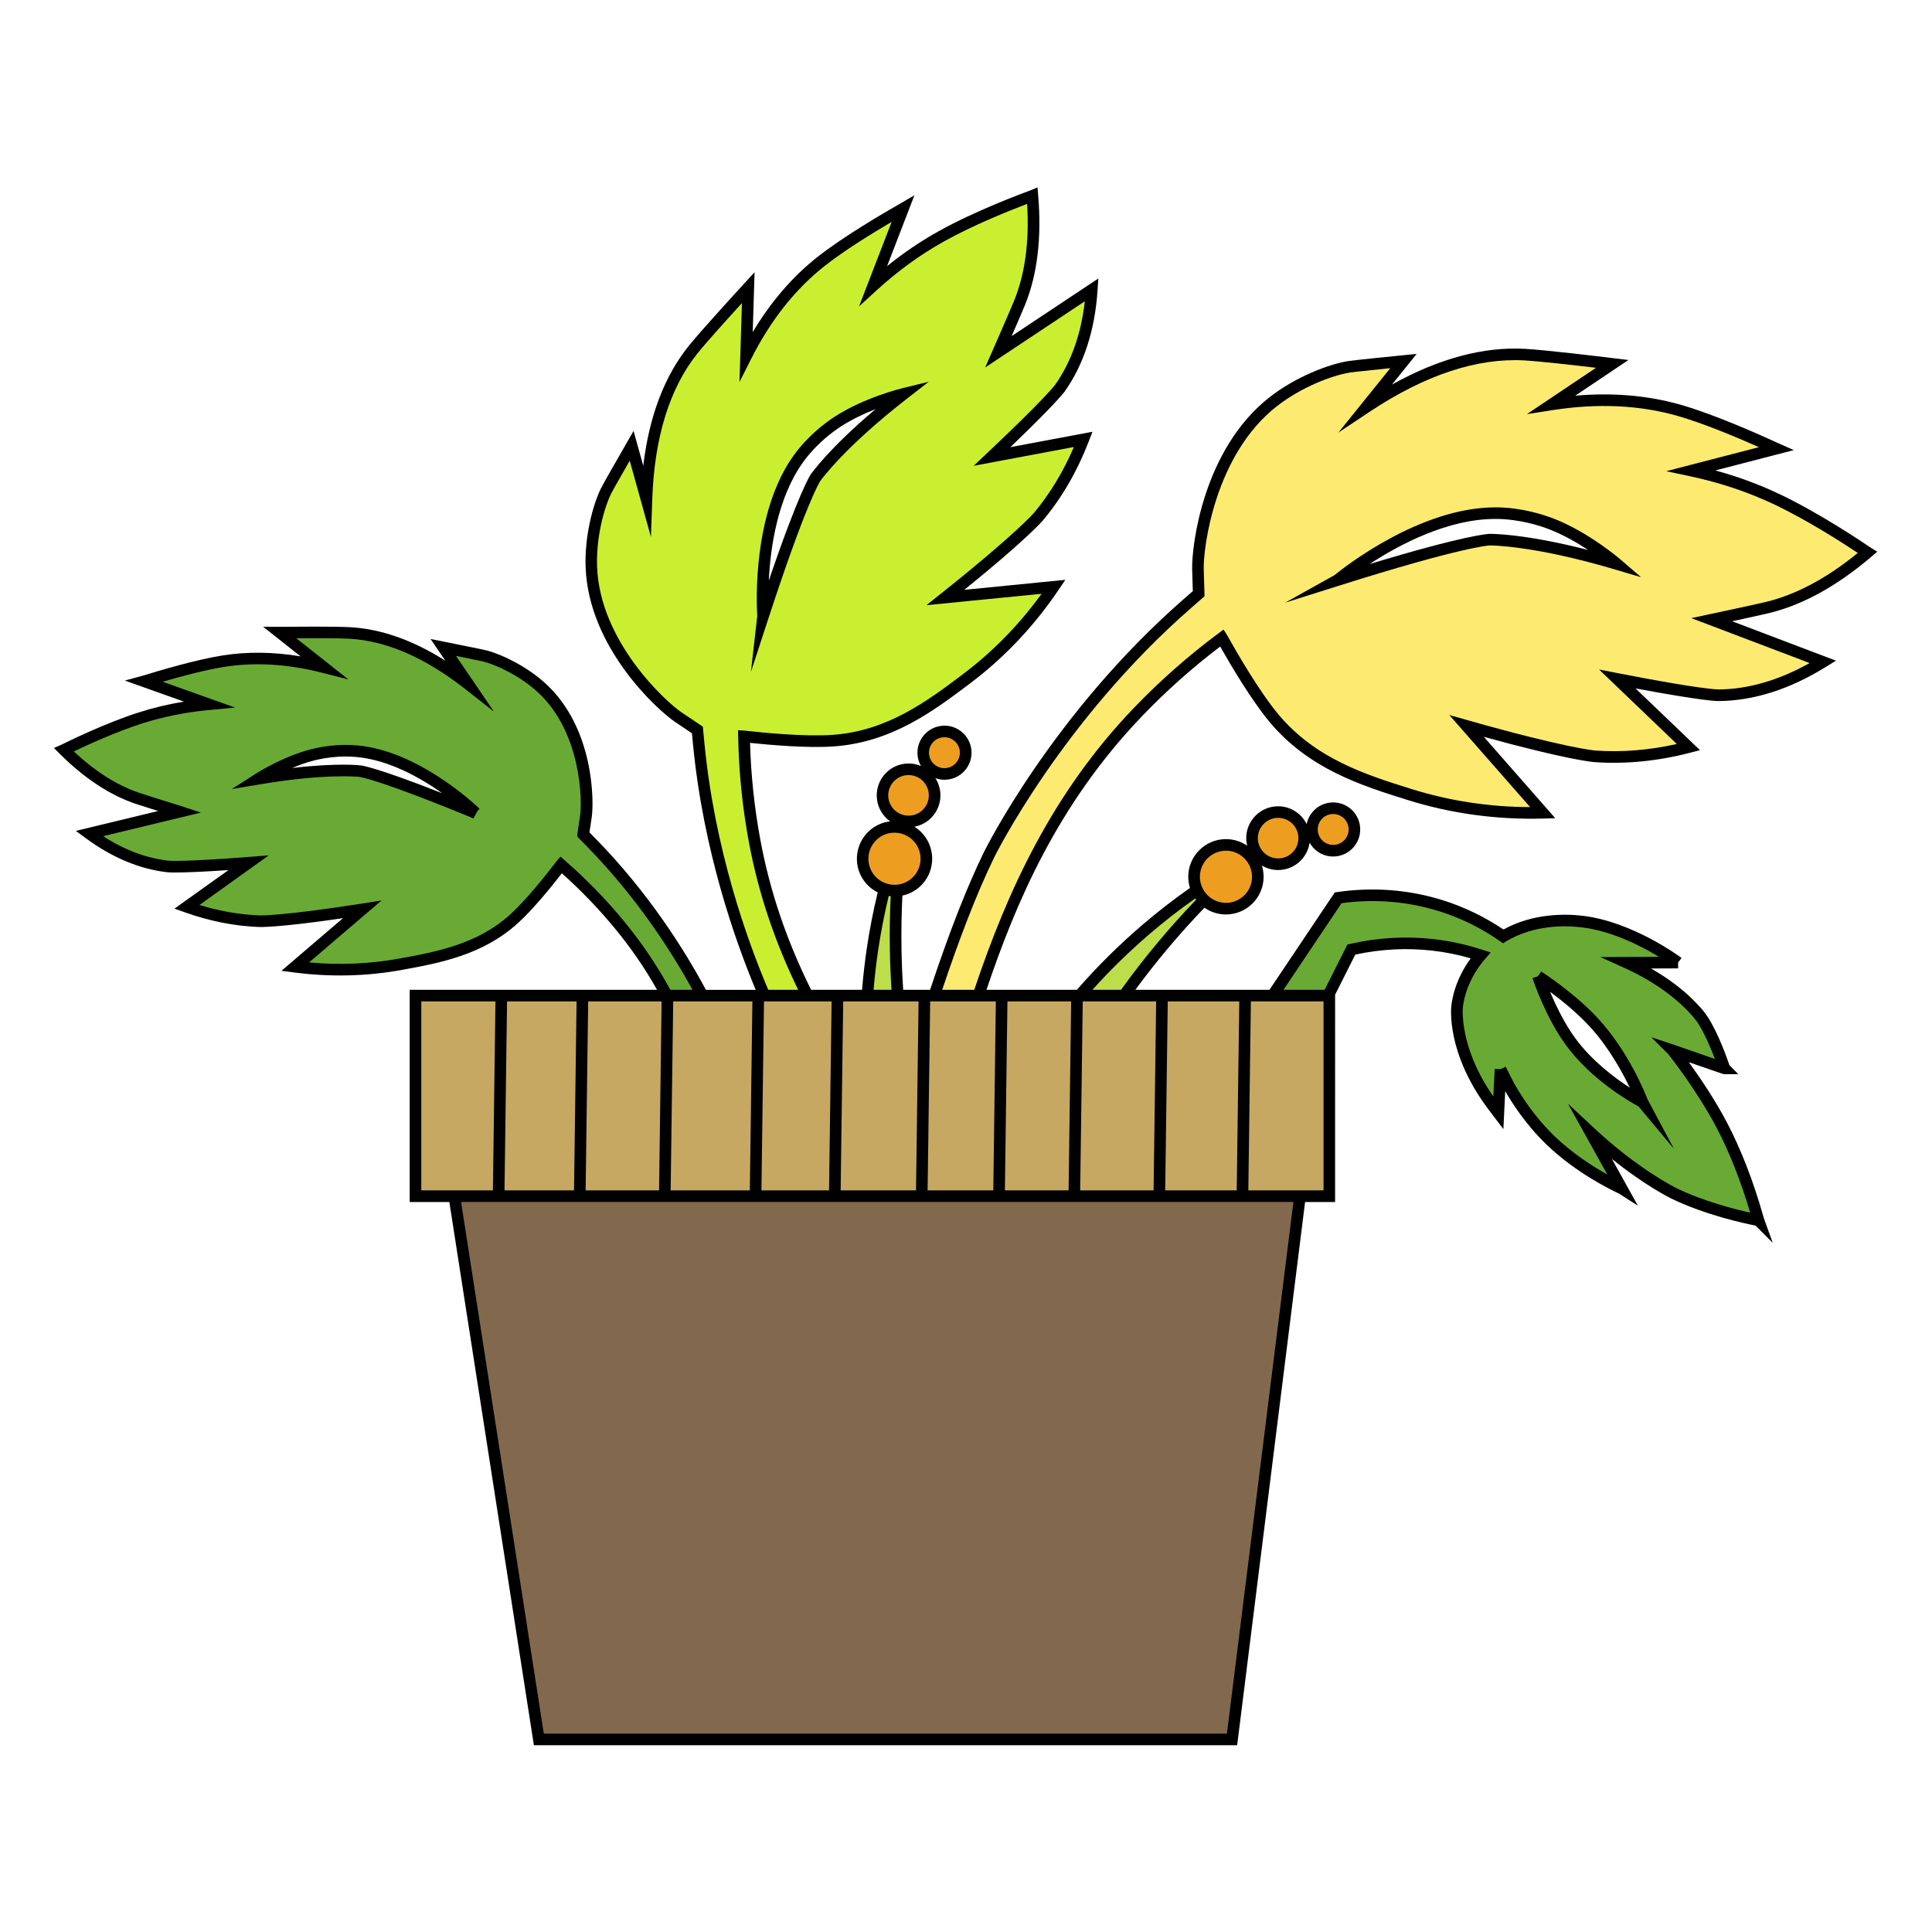 <?xml version="1.0" encoding="utf-8"?>
<!-- Generator: Adobe Illustrator 28.0.0, SVG Export Plug-In . SVG Version: 6.00 Build 0)  -->
<svg version="1.1" xmlns="http://www.w3.org/2000/svg" xmlns:xlink="http://www.w3.org/1999/xlink" x="0px" y="0px"
	 viewBox="0 0 1000 1000" style="enable-background:new 0 0 1000 1000;" xml:space="preserve">
<style type="text/css">
	.st0{fill:#C6A863;}
	.st1{fill:#ED9E20;}
	.st2{fill:#BDDD4A;}
	.st3{fill:#82694E;}
	.st4{fill:#69AA35;}
	.st5{fill:#CAEF30;}
	.st6{fill:#FCEB70;}
</style>
<g id="图层_1">
</g>
<g id="图层_3">
	<g>
		<path d="M968.53,288.23l3.14-2.68l-3.46-2.12l-0.11-0.08c-4.31-2.94-26.85-18.1-47.59-27.87c-10.32-4.86-21.26-8.88-32.64-11.98
			l40.6-10.53l-7.85-3.49l-0.49-0.22c-9.3-4.28-32.82-14.79-50.26-19.77c-16.86-4.81-35.15-6.38-54.53-4.68l27.54-18.47l-8.19-0.99
			c-5.67-0.69-34.48-4.19-45.39-4.79c-21.51-1.19-44.6,5.02-68.82,18.5l12.79-15.88l-7.12,0.71c-25.32,2.51-28.31,3.01-28.4,3.02
			c-10.14,1.65-27.14,8.17-40.51,18.6c-34.61,27-40.5,77.25-40.18,89.22c0.02,0.58,0.24,8.05,0.34,11.23l-4.63,4.05
			c-68.1,59.45-103.17,130.37-103.51,131.08c-8.77,17.96-17.89,41.28-27.86,71.24h-13.91c-0.46-6.93-0.76-13.89-0.87-20.74
			c-0.16-9.28-0.01-18.7,0.45-28.04c3.23-0.68,6.2-2.15,8.72-4.34c8.12-7.05,8.99-19.39,1.94-27.51c-1.3-1.5-2.8-2.77-4.44-3.79
			c2.87-0.53,5.55-1.81,7.81-3.77c6.26-5.44,7.41-14.59,3.05-21.37c1.48,0.53,3.06,0.83,4.7,0.83c0.51,0,1.02-0.03,1.54-0.08
			c7.67-0.84,13.23-7.77,12.39-15.44c-0.84-7.67-7.77-13.24-15.44-12.39c-7.67,0.84-13.23,7.77-12.39,15.44
			c0.21,1.95,0.83,3.75,1.74,5.36c-1.64-0.69-3.4-1.13-5.23-1.26c-4.4-0.31-8.65,1.11-11.98,4c-3.33,2.89-5.33,6.9-5.64,11.3
			c-0.31,4.4,1.11,8.65,4,11.98c0.87,1,1.86,1.87,2.91,2.62c-3.87,0.45-7.51,2.03-10.51,4.64c-3.93,3.42-6.3,8.16-6.67,13.35
			c-0.37,5.2,1.31,10.22,4.73,14.16c1.67,1.93,3.72,3.5,6,4.64c-2.33,9.59-4.23,19.35-5.66,29.03c-1.04,7.04-1.86,14.22-2.44,21.38
			h-26.38c-12.71-25.61-21.31-50.99-26.25-77.53c-3.08-16.55-4.88-33.45-5.36-50.29c10.1,1.07,29.6,2.8,43.22,1.85
			c30.18-2.11,51.73-18.35,70.74-32.67c17.64-13.29,33-29.53,45.67-48.27l3.58-5.29l-52.29,5.17
			c32.65-26.43,40.51-35.72,40.85-36.13c9.74-11.71,17.66-25.39,23.54-40.66l1.93-5.02l-42.5,7.97
			c23.71-22.71,27.96-28.58,28.14-28.84c9.91-14.04,15.63-31.67,17-52.41l0.4-6.05l-44.86,29.8c2.62-6.03,5.75-13.27,6.93-16.18
			c6.37-15.67,8.66-34.74,6.79-56.68l-0.35-4.11l-3.74,1.58l-0.12,0.04c-4.61,1.69-28.58,10.63-47.43,21.14
			c-9.2,5.13-18.1,11.17-26.56,18.01l14.14-36.68l-7.41,4.34l-0.44,0.25c-8.38,4.77-29.32,17.01-42.68,27.62
			c-12.78,10.14-23.9,23.1-33.16,38.61l0.96-30.99l-5.6,6.12c-3.64,3.96-22.11,24.1-28.52,32.07
			c-12.57,15.64-20.45,36.44-23.5,61.98l-5.01-18.03l-3.57,6.2c-9.5,16.49-12.35,21.54-13.2,23.42l-0.05-0.03
			c-4.31,8.68-8.65,25.3-7.99,41.27c1.69,41.35,36.96,73.45,46.31,79.78c0.08,0.05,5.88,3.97,8.71,5.85l0.55,5.68
			c5.3,55.02,21.89,101.84,32.46,127.12h-25.77c-11.02-20.55-29.71-50.32-57.31-78.47l-0.05,0.05c-0.56-0.65-1.47-1.59-2.93-3.09
			c0.26-1.53,0.61-3.91,1.17-7.75c1.3-8.84,1.05-46.52-23.93-69.33c-9.63-8.79-22.46-15-30.29-17.04c-0.22-0.06-2.73-0.7-22-4.53
			l-7.19-1.43l7.64,11.22c-16.87-10.7-33.5-16.52-49.6-17.35c-8.3-0.43-29.55-0.24-35.86-0.18l-0.16,0l-8.7-0.04l19.41,15.34
			c-14.02-2.34-27.52-2.51-40.29-0.49c-14.09,2.23-33.42,8.02-41.07,10.4l-9.6,2.61l30.58,10.9c-8.11,1.34-15.99,3.23-23.55,5.65
			c-17.13,5.49-36.09,14.77-39.71,16.57l-4.02,1.79l3.1,3.09c12.66,12.61,25.85,21.3,39.22,25.81c2.12,0.71,6.94,2.24,11.64,3.71
			l-42.62,10.29l5.19,3.82c13.72,10.09,27.95,16.01,42.28,17.6c0.26,0.03,6.06,0.6,31.54-1.14L90.32,470.3l5.4,1.93
			c12.81,4.57,25.77,7.13,38.53,7.59c0.44,0.02,10.24,0.29,43.28-4.57l-31.86,27.24l6.69,0.87c18.76,2.43,37.48,1.99,55.63-1.33
			c19.58-3.58,41.77-7.64,60.04-24.19c8.08-7.32,17.72-19.28,22.79-25.83c10.06,8.99,19.43,18.75,27.88,29.07
			c8.08,9.85,15.11,20.12,21.41,31.25H212.06v109.82h20.52l43.76,281.18h364.01l35.16-281.18h15.54V514.87l10.44-20.77
			c13.31-2.88,26.79-3.57,40.09-2.03c6.61,0.76,13.21,2.09,19.67,3.96c-3.91,5.33-8.62,13.68-10.01,24.23
			c-0.13,1-2.97,24.85,19.56,54.49l7.35,9.66l0.95-19.65c3.07,5.41,10.32,17.04,21.42,27.72c15.2,14.62,33.43,23.45,37.41,25.29
			l9.84,6.3l-13.46-24.22c17.21,13.87,30.09,20.2,30.76,20.52c17.91,8.69,38.57,13.03,43.61,14l8.89,8.92L913,630.64
			c-0.04-0.12-0.12-0.42-0.25-0.86c-5.11-18.13-11.65-35.01-18.9-48.81c-6.4-12.17-14.33-23.76-19.72-31.18
			c17.92,6.22,17.96,6.22,18.42,6.22h7.24l-4.62-4.62c-1.12-3.34-5.64-16.28-11.34-25.19l-0.06,0.04
			c-2.04-3.75-9.23-10.47-9.31-10.55c-4.26-3.95-10.81-9.21-19.89-14.41c3.4-0.01,7.71-0.03,13.18-0.05l0.84,0l-0.01-3.01l1.78-2.4
			c-1.02-0.76-25.36-18.76-51.11-21.81c-8.82-1.04-25.62-1.44-41.06,7.1c-9.63-6.49-20.04-11.54-30.96-15.01
			c-17.68-5.62-36.2-7.09-55.02-4.39l-1.32,0.19l-33.81,50.42h-69.44c5.3-7.21,10.87-14.29,16.59-21.12
			c6.11-7.29,12.56-14.47,19.19-21.37c3.25,2.27,7.11,3.49,11.12,3.49c10.75,0,19.5-8.75,19.5-19.5c0-2.02-0.31-3.98-0.89-5.82
			c2.46,1.46,5.32,2.32,8.39,2.32c8.3,0,15.16-6.16,16.31-14.15c1.01,1.8,2.41,3.41,4.22,4.66c2.37,1.64,5.12,2.49,7.94,2.49
			c0.84,0,1.69-0.08,2.53-0.23c3.68-0.67,6.88-2.73,9.01-5.8c4.4-6.35,2.81-15.08-3.54-19.48c-6.34-4.39-15.08-2.81-19.48,3.54
			c-1.12,1.61-1.84,3.38-2.21,5.19c-2.7-5.45-8.3-9.22-14.78-9.22c-9.1,0-16.5,7.4-16.5,16.5c0,1.35,0.18,2.65,0.49,3.9
			c-3.13-2.14-6.91-3.4-10.99-3.4c-10.75,0-19.5,8.75-19.5,19.5c0,1.97,0.3,3.91,0.88,5.78c-8.59,6.03-16.95,12.52-24.87,19.31
			c-11.96,10.26-23.28,21.49-33.66,33.41h-46.8c15.06-44.67,36.66-95.94,80.65-141.77c12.44-12.96,25.99-25.03,40.32-35.9
			c5.29,9.33,15.94,27.4,25.24,38.64c20.46,24.72,47.79,33.27,71.91,40.82c22.37,7,45.9,10.21,69.9,9.57l6.39-0.17l-36.97-42.14
			c43.49,12,56.49,13.04,57.06,13.08c16.12,1.16,32.82-0.46,49.62-4.82l5.21-1.35l-33.4-31.98c34.77,6.54,42.58,6.6,42.91,6.57
			c18.22-0.13,36.96-6.09,55.69-17.72l5.16-3.2l-53.74-20.4c6.97-1.49,15.54-3.35,18.88-4.16
			C932.88,313.21,950.75,303.39,968.53,288.23z M822.04,284.68c-33.41-8.59-50.31-8.36-51.12-8.35c-0.5,0.01-11.89,0.42-62.06,15.64
			c15.33-10.02,40.39-23.37,65.08-23.37c0.2,0,0.4,0,0.59,0c12.11,0.11,22.52,3.48,27.64,5.48
			C809.4,276.91,816.39,280.95,822.04,284.68z M397.92,300.54c0.86-17.35,4.58-43.27,18.03-61.7c6.7-9.19,14.97-15.28,19.29-18.1
			c5.77-3.75,12.26-6.75,17.97-8.99c-24.29,20.47-33.2,33.27-33.62,33.88C419.32,246.02,413.49,254.83,397.92,300.54z
			 M228.95,410.61c-33.54-13.25-41.64-14.37-42.02-14.42c-0.59-0.07-12.21-1.43-35.74,1.33c3.6-1.52,7.56-2.94,11.55-3.94
			c4.15-1.04,12.51-2.65,21.92-1.75C201.47,393.42,217.67,402.59,228.95,410.61z M802.33,513.36c5.87,4.34,13.92,10.81,20.52,17.99
			c9.79,10.65,16.79,23.42,20.72,31.63c-7.73-5.01-19.57-13.83-28.1-25.44C809.69,529.67,805.17,520.17,802.33,513.36z"/>
		<g>
			<polygon class="st0" points="350.15,518.32 348.45,518.32 348.32,528.29 347.7,573.75 347.62,579.75 347.13,616.14 
				374.62,616.14 380.73,616.14 388.12,616.14 388.36,597.95 388.36,597.92 388.61,579.75 388.69,573.75 388.69,573.67 
				389.44,518.32 368.42,518.32 361.67,518.32 			"/>
			<path class="st1" d="M648.06,453.82c0-2.25-0.56-4.38-1.54-6.25c-0.98-1.87-2.39-3.49-4.1-4.71c-2.21-1.6-4.93-2.54-7.86-2.54
				c-7.45,0-13.5,6.06-13.5,13.5c0,0.73,0.06,1.45,0.18,2.15c0.64,4.04,3.08,7.48,6.47,9.48c2.01,1.19,4.35,1.87,6.85,1.87
				C642,467.32,648.06,461.27,648.06,453.82z"/>
			<path class="st1" d="M685.5,435.9c1.76,1.22,3.89,1.67,5.99,1.29c2.1-0.38,3.93-1.56,5.15-3.31c2.51-3.63,1.6-8.62-2.03-11.13
				c-1.35-0.94-2.92-1.43-4.53-1.43c-0.48,0-0.97,0.04-1.45,0.13c-2.1,0.38-3.93,1.56-5.15,3.32
				C680.97,428.39,681.88,433.39,685.5,435.9z"/>
			<path class="st2" d="M580.24,512.32c6.17-8.58,12.66-16.92,19.41-24.97c6.21-7.42,12.71-14.66,19.45-21.66
				c-0.16-0.21-0.32-0.42-0.47-0.64c-8.18,5.77-16.08,11.92-23.66,18.42c-10.43,8.95-20.33,18.61-29.54,28.85H580.24z"/>
			<polygon class="st0" points="485.7,518.32 481.45,518.32 481.27,532.08 481.27,532.18 480.7,573.75 480.62,579.75 480.45,592.87 
				480.44,592.89 480.29,604.06 480.16,613.62 480.16,613.66 480.13,616.14 480.71,616.14 482.15,616.14 489.82,616.14 
				514.13,616.14 514.62,579.75 514.7,573.75 515.45,518.32 508.62,518.32 502.3,518.32 			"/>
			<polygon class="st0" points="597.59,579.75 597.68,573.75 598.42,518.32 583.33,518.32 575.99,518.32 560.43,518.32 
				560.27,529.63 560.16,538.29 559.68,573.75 559.6,579.75 559.1,616.14 597.1,616.14 			"/>
			<path class="st1" d="M661.56,444.32c5.79,0,10.5-4.71,10.5-10.5c0-5.79-4.71-10.5-10.5-10.5s-10.5,4.71-10.5,10.5
				c0,1.33,0.25,2.61,0.71,3.78c0.49,1.27,1.21,2.41,2.13,3.39C655.81,443.04,658.54,444.32,661.56,444.32z"/>
			<polygon class="st0" points="520.7,573.75 520.62,579.75 520.13,616.14 553.1,616.14 553.59,579.75 553.68,573.75 554.24,531.96 
				554.42,518.32 552.31,518.32 521.45,518.32 			"/>
			<polygon class="st3" points="494.59,622.14 486.91,622.14 479.29,622.14 473.14,622.14 467.96,622.14 460.41,622.14 
				454.6,622.14 448.31,622.14 399.58,622.14 393.45,622.14 381.86,622.14 375.76,622.14 238.65,622.14 281.47,897.32 
				635.05,897.32 669.47,622.14 			"/>
			<path class="st4" d="M779.33,552.09l1.65,3.29c0.91,1.8,1.86,3.68,1.9,3.75c0.31,0.62,8.05,15.79,21.8,29.02
				c9.28,8.93,19.95,15.68,27.26,19.78l-20.37-36.66l13.9,12.96c22.59,21.07,42.03,30.64,42.22,30.74
				c14.21,6.89,30.27,10.95,38.21,12.69c-4.82-16.3-10.79-31.41-17.36-43.9c-9.88-18.8-23.66-36.39-24.97-38.04l-8.86-8.86
				l12.05,4.01c0.01,0,1.07,0.37,2.78,0.97c4.24,1.47,12.48,4.33,18.11,6.29c-1.98-5.24-5.17-12.92-8.87-18.7
				c-0.09-0.15-10.62-16.09-37.84-28.37l-12.6-5.69l29.02-0.1c0.45,0,0.9-0.01,1.34-0.01c-9-5.48-24.34-13.42-40.14-15.29
				c-8.38-0.99-24.59-1.37-38.95,7.25l-1.66,1l-1.6-1.11c-9.57-6.67-19.97-11.82-30.92-15.3c-16.41-5.21-33.57-6.67-51.03-4.34
				l-30.08,44.85h21.31l11.79-23.44l1.37-0.32c14.43-3.29,29.06-4.11,43.49-2.45c8.44,0.98,16.85,2.83,25,5.5l4.29,1.41l-2.96,3.4
				c-3.59,4.16-9.86,12.88-11.41,24.63c-0.03,0.2-2.33,20.62,15.76,46.48l0.69-14.24l3.13,0.08L779.33,552.09z M795.83,505.4
				l0.61-0.65l1.26-1.94c1.81,1.17,17.84,11.72,29.57,24.48c15.69,17.08,24.32,38.64,25.52,41.79l13.66,25.59l-18.32-21.97
				c-4.12-2.21-24.23-13.55-37.49-31.6c-5.23-7.12-9.42-15.32-12.38-21.98c-2.96-6.67-4.7-11.81-5.05-12.84L795.83,505.4z"/>
			<path class="st4" d="M287.72,446.21c0.25-0.32,0.39-0.5,0.41-0.53l1.97-2.29l2.28,1.98c11.22,9.78,21.64,20.51,30.98,31.9
				c9.32,11.38,17.08,23.09,23.62,35.05h11.47c-11.03-20.06-28.97-47.99-54.73-74.27l-0.85-0.87c-1.19-1.21-3.17-3.23-3.17-3.23
				l-0.86-0.88v-1.22c0-0.23,0-0.23,0.12-1.01c0.29-1.92,1.24-8.2,1.3-8.65c1.13-7.68,0.76-43.2-22.04-64.03
				c-8.87-8.1-20.62-13.8-27.78-15.67c-0.09-0.02-1.99-0.5-14.42-3l19.65,28.85l-15.22-11.94c-20.58-16.14-40.74-24.82-59.93-25.81
				c-5.78-0.3-18.46-0.29-27.18-0.24l26.98,21.33l-13.65-3.48c-17.76-4.52-34.75-5.54-50.51-3.04c-10.01,1.58-22.85,5.05-31.97,7.71
				l37.53,13.39l-13.52,1.25c-12.09,1.12-23.8,3.48-34.79,7c-13.45,4.31-28.12,11.05-35.19,14.44
				c11.05,10.36,22.42,17.57,33.86,21.43c3.13,1.06,13.27,4.23,21.72,6.85l0.21,0.06l9.93,3.31l-50.57,12.21
				c11.14,7.18,22.53,11.44,33.93,12.7c0.27,0.03,7.47,0.66,41.06-1.93l10.71-0.83l-35.81,25.67c10.41,3.21,20.89,5.03,31.2,5.4
				c0.11,0.01,11.97,0.29,52.54-6.08l10.47-1.64l-37.5,32.06c15.85,1.45,31.62,0.77,46.95-2.04c18.79-3.43,40.09-7.33,57.1-22.73
				C272.73,465.5,283.5,451.75,287.72,446.21z M247.04,419.9l-1.98,3.71c-47.67-19.72-58.46-21.41-58.9-21.47
				c-0.13-0.02-17.25-1.97-51.69,3.84l-14.49,2.44l12.38-7.93c0.57-0.37,14.24-9.06,28.92-12.74c4.53-1.13,13.65-2.89,23.95-1.91
				c31.13,2.98,59.83,29.73,63,32.77L247.04,419.9z"/>
			<polygon class="st0" points="603.6,579.75 603.1,616.14 640.13,616.14 640.57,583.31 640.62,579.75 640.65,577.3 640.7,573.75 
				641.06,547 641.07,546.9 641.21,536.01 641.45,518.32 604.43,518.32 603.68,573.75 			"/>
			<path class="st5" d="M361.08,182.83c-14.46,18-22.36,43.45-23.48,75.65l-0.68,19.46l-10.98-39.51
				c-8.17,14.25-9.41,16.66-9.5,16.84l-0.01,0.02c-3.97,8.01-7.98,23.44-7.37,38.36c1.57,38.45,35.39,69.44,43.68,75.06
				c0.57,0.38,9.75,6.54,9.87,6.62l1.18,0.79l0.13,1.42c0.49,5.07,0.64,6.59,0.68,7.09h0.01c5.3,55.06,22.11,101.96,33.03,127.69
				h15.49c-11.37-23.4-20.33-48.6-25.51-76.43c-3.35-17.99-5.22-36.39-5.54-54.69l-0.06-3.23l3.23,0.18c0.04,0,0.31,0.03,0.78,0.08
				c8.67,0.98,30.4,3.15,44.93,2.13c28.41-1.98,49.2-17.65,67.54-31.47c15.42-11.62,29.06-25.58,40.61-41.54l-59.59,5.89l7.95-6.33
				c38.55-30.7,47.76-41.5,47.85-41.61c8.23-9.9,15.12-21.3,20.51-33.93l-51.84,9.72l7.43-7.02c29.4-27.74,34.53-34.67,34.74-34.95
				c8.27-11.71,13.42-26.22,15.35-43.18l-51.59,34.27l4.1-9.35c0.09-0.2,8.8-20.08,10.95-25.37c5.63-13.85,7.86-30.64,6.66-49.96
				c-8.41,3.19-27.51,10.77-43.03,19.43c-12.16,6.78-23.79,15.2-34.55,25.03l-9.41,8.59l16.89-43.76
				c-9.94,5.84-24.84,15.01-35.08,23.14c-15.01,11.92-27.66,27.95-37.59,47.66l-6.1,12.1l1.27-40.85
				C377.02,164.55,365.75,177.02,361.08,182.83z M391.95,318.85c-0.41-6.49-2.53-53.83,19.16-83.55
				c7.27-9.96,16.19-16.55,20.87-19.59c15.17-9.87,34.28-14.59,35.09-14.79l13.61-3.31l-11.06,8.6
				c-32.7,25.4-44.66,42.22-45.07,42.81c-0.4,0.6-7.46,11.88-26.74,70.83l-9.13,27.91L391.95,318.85z"/>
			<polygon class="st0" points="676.27,616.14 685.06,616.14 685.06,526.81 685.06,518.32 682.61,518.32 660.3,518.32 
				653.07,518.32 647.45,518.32 647.34,526.88 647.19,537.87 646.7,573.75 646.65,577.84 646.62,579.75 646.57,583.86 
				646.13,616.14 670.22,616.14 			"/>
			<path class="st1" d="M484.24,402.93c0.06-0.02,0.13-0.03,0.19-0.05c-0.09-0.03-0.18-0.05-0.27-0.08
				C484.19,402.83,484.21,402.88,484.24,402.93z"/>
			<polygon class="st0" points="455.85,616.14 456.43,616.14 463.37,616.14 474.13,616.14 474.27,606.1 474.27,606.03 474.4,596.45 
				474.4,596.41 474.62,579.75 474.7,573.75 474.99,552.41 475.28,531.23 475.28,531.14 475.45,518.32 467.92,518.32 461.9,518.32 
				451.73,518.32 445.73,518.32 436.44,518.32 436.12,541.69 435.97,552.8 435.69,573.75 435.63,578.19 435.61,579.75 
				435.49,588.42 435.12,616.14 450.17,616.14 			"/>
			<polygon class="st0" points="261.62,579.75 261.13,616.14 297.12,616.14 297.61,579.75 297.69,573.75 298.44,518.32 
				262.45,518.32 261.7,573.75 			"/>
			<polygon class="st0" points="303.61,579.75 303.12,616.14 341.13,616.14 341.62,579.75 341.7,573.75 342.45,518.32 
				304.44,518.32 303.69,573.75 			"/>
			<polygon class="st0" points="237.71,616.14 255.13,616.14 255.62,579.75 255.7,573.75 256.45,518.32 218.06,518.32 
				218.06,616.14 231.64,616.14 			"/>
			<path class="st6" d="M885.33,317.81c2.41-0.51,23.11-4.9,28.71-6.25c15.53-3.73,31.52-12.25,47.55-25.36
				c-7.84-5.22-26.42-17.18-43.65-25.3c-13.4-6.31-27.88-11.15-43.05-14.37l-12.46-2.64l48.01-12.44
				c-11.19-4.97-28.65-12.32-42.22-16.2c-19.61-5.6-41.32-6.6-64.52-2.98l-13.38,2.09l35.78-23.99c-10.92-1.3-29.09-3.37-37.14-3.82
				c-24.55-1.37-51.44,7.58-79.99,26.56l-16.21,10.78l26.85-33.32c-18.13,1.83-20.78,2.24-20.89,2.26
				c-9.42,1.53-25.26,7.63-37.79,17.41c-32.31,25.2-38.16,73.68-37.88,84.33c0.02,0.68,0.34,11.01,0.38,12.46l0.01,1.62l-6.73,5.88
				c-67.15,58.61-101.73,128.49-102.07,129.18c-9.49,19.44-18.66,43.88-26.95,68.61h16.6c17.31-51.64,40.58-102.1,82.64-145.92
				c13.46-14.03,28.19-27.02,43.79-38.61l2.59-1.93l1.73,2.73c0.03,0.04,0.17,0.28,0.41,0.71c4.52,8.1,16.11,28.23,25.99,40.16
				c19.33,23.35,45.75,31.63,69.07,38.92c19.73,6.18,40.38,9.33,61.48,9.38l-41.82-47.66l9.78,2.77
				c50.41,14.31,65.44,15.58,65.59,15.6c13.78,0.99,28.02-0.15,42.39-3.37l-40.26-38.56l10.03,1.95c42.2,8.24,51.36,8.38,51.72,8.38
				c15.38-0.11,31.25-4.7,47.24-13.68l-61.21-23.23L885.33,317.81z M835.99,294.78c-42.25-12.55-64.19-12.45-64.93-12.45
				c-0.75,0.03-14.83,0.89-77.79,20.75l-28.09,8.87l25.5-14.22c5.28-4.3,44.44-35.12,83.27-35.12h0.64
				c13.07,0.11,24.26,3.74,29.77,5.89c17.89,6.98,33.77,20.55,34.44,21.13l10.62,9.13L835.99,294.78z"/>
			<path class="st1" d="M489.7,397.55c4.38-0.49,7.56-4.44,7.08-8.83c-0.22-2.04-1.2-3.83-2.63-5.1c-1.43-1.27-3.31-2.03-5.32-2.03
				c-0.29,0-0.58,0.02-0.87,0.05c-4.39,0.48-7.57,4.44-7.08,8.83C481.36,394.85,485.32,398.03,489.7,397.55z"/>
			<polygon class="st0" points="429.12,616.14 429.6,580.06 429.6,580.03 429.61,579.75 429.69,573.75 429.74,569.66 429.74,569.62 
				430.1,543.37 430.26,531.79 430.26,531.75 430.44,518.32 422.89,518.32 416.12,518.32 400.25,518.32 395.44,518.32 
				395.39,522.11 395.39,522.13 394.69,573.75 394.61,579.75 394.37,597.32 394.37,597.34 394.12,616.14 398.38,616.14 			"/>
			<path class="st1" d="M467.4,457.24c1.59-0.55,3.1-1.4,4.44-2.57c5.62-4.88,6.22-13.42,1.34-19.04c-1.03-1.17-2.21-2.13-3.5-2.86
				c-1.94-1.12-4.11-1.71-6.29-1.77c-0.14-0.01-0.27-0.01-0.41-0.01c-3.14,0-6.3,1.08-8.85,3.3c-5.62,4.88-6.22,13.42-1.34,19.04
				c0.89,1.02,1.89,1.87,2.98,2.56C459.24,458.09,463.55,458.57,467.4,457.24z"/>
			<path class="st1" d="M466.76,421.57c1.38,0.49,2.84,0.68,4.28,0.57c2.18-0.16,4.33-0.99,6.1-2.53c2.12-1.84,3.4-4.4,3.59-7.19
				c0.2-2.8-0.7-5.51-2.54-7.63c-1.84-2.11-4.4-3.39-7.19-3.59c-0.25-0.01-0.51-0.02-0.76-0.02c-2.52,0-4.94,0.9-6.87,2.57
				c-2.11,1.84-3.39,4.39-3.59,7.19c-0.19,2.8,0.71,5.5,2.55,7.62C463.57,419.98,465.1,420.99,466.76,421.57z"/>
			<path class="st2" d="M460.6,491.68c-0.16-9.25-0.02-18.53,0.43-27.81c-0.35-0.03-0.69-0.08-1.03-0.13
				c-2.24,9.28-4.07,18.65-5.47,28.08c-1.01,6.79-1.79,13.63-2.36,20.5h9.29C461.01,505.44,460.72,498.55,460.6,491.68z"/>
		</g>
	</g>
</g>
</svg>
